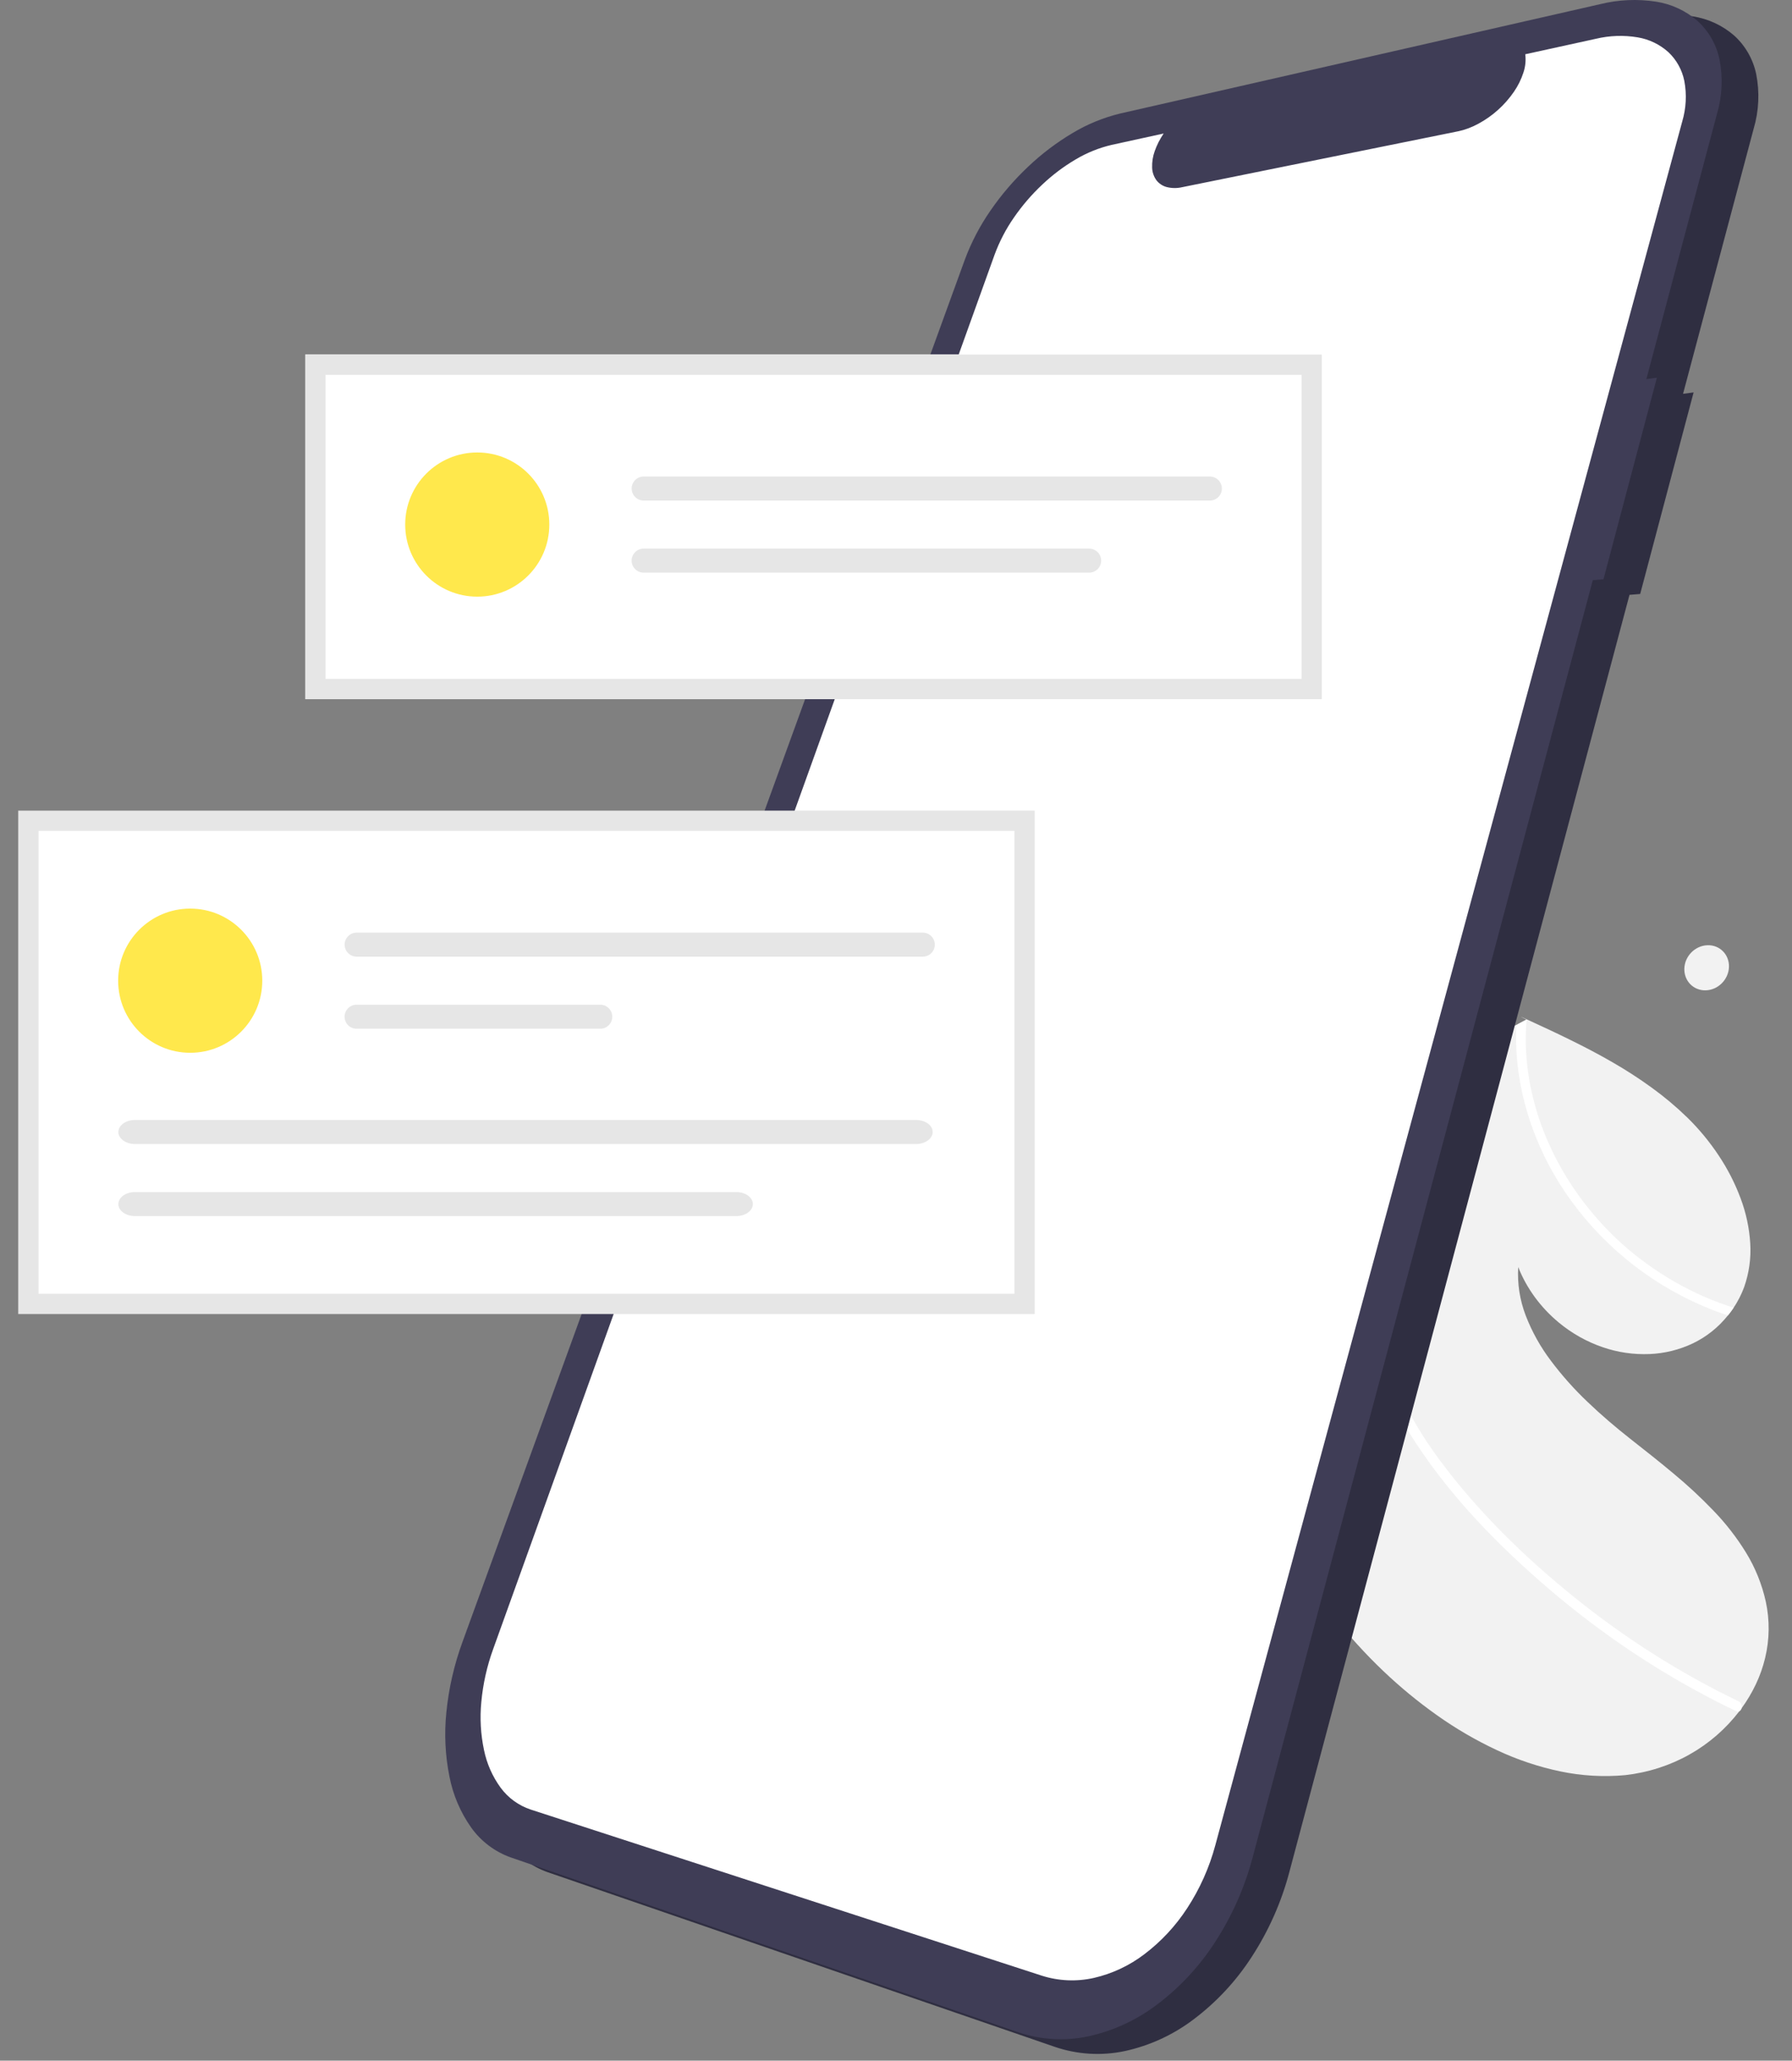 <svg width="87" height="100" viewBox="0 0 87 100" fill="none" xmlns="http://www.w3.org/2000/svg">
<rect x="0" y="0" width="87" height="100" fill="#808080" stroke="none"/>
<g clip-path="url(#clip0_3801_76325)">
<path d="M64.726 78.413C64.69 78.367 64.654 78.321 64.619 78.276C64.583 78.23 64.548 78.184 64.513 78.138C64.478 78.092 64.443 78.046 64.408 78C64.374 77.954 64.339 77.907 64.305 77.86C64.247 76.52 64.246 75.192 64.302 73.876C64.357 72.569 64.468 71.277 64.634 70.002C64.799 68.736 65.016 67.489 65.288 66.262C65.557 65.045 65.878 63.85 66.25 62.678C66.293 62.543 66.336 62.409 66.38 62.275C66.424 62.141 66.469 62.008 66.514 61.875C66.56 61.742 66.606 61.61 66.653 61.478C66.7 61.347 66.748 61.216 66.796 61.085C67.155 60.106 67.549 59.152 67.98 58.222C68.408 57.298 68.871 56.4 69.367 55.527C69.86 54.66 70.385 53.82 70.943 53.007C71.497 52.199 72.082 51.42 72.697 50.67L72.794 50.552L72.891 50.435L72.989 50.318L73.087 50.202L73.158 50.119L73.229 50.036C73.253 50.009 73.277 49.981 73.301 49.954C73.325 49.927 73.35 49.9 73.374 49.873L73.433 49.841L73.491 49.809L73.549 49.778L73.606 49.746L73.61 49.745L73.614 49.743L73.617 49.741L73.621 49.74L73.644 49.727L73.667 49.715L73.69 49.702L73.712 49.689L73.812 49.635L73.912 49.582L74.013 49.529L74.112 49.475L74.036 49.437L73.846 49.343L73.847 49.342C73.863 49.349 73.88 49.356 73.896 49.364C73.912 49.372 73.928 49.379 73.944 49.386C73.96 49.394 73.977 49.402 73.993 49.409C74.008 49.417 74.025 49.425 74.041 49.432L74.059 49.44L74.078 49.448L74.097 49.456C74.103 49.459 74.109 49.462 74.115 49.465C74.12 49.468 74.126 49.471 74.131 49.472L74.148 49.479L74.164 49.486L74.18 49.493C74.874 49.811 75.57 50.134 76.256 50.473C76.943 50.811 77.619 51.164 78.276 51.544C78.932 51.92 79.568 52.331 80.181 52.775C80.792 53.216 81.37 53.701 81.911 54.225C82.482 54.783 82.993 55.4 83.435 56.065C83.872 56.718 84.232 57.419 84.506 58.156C84.77 58.857 84.928 59.594 84.973 60.341C85.017 61.06 84.916 61.781 84.676 62.461C84.643 62.549 84.608 62.636 84.571 62.722C84.533 62.809 84.493 62.893 84.45 62.977C84.408 63.06 84.363 63.142 84.315 63.223C84.268 63.303 84.218 63.383 84.165 63.46C84.144 63.493 84.121 63.525 84.099 63.556C84.076 63.588 84.053 63.62 84.03 63.651C84.006 63.682 83.983 63.713 83.959 63.744C83.935 63.775 83.91 63.806 83.886 63.836C83.431 64.407 82.854 64.869 82.197 65.186C81.536 65.501 80.817 65.68 80.085 65.709C79.316 65.741 78.547 65.63 77.819 65.38C77.038 65.114 76.312 64.706 75.677 64.179C75.458 63.997 75.25 63.803 75.054 63.595C74.861 63.39 74.68 63.173 74.514 62.946C74.349 62.72 74.198 62.484 74.062 62.239C73.928 61.997 73.809 61.745 73.708 61.487C73.66 62.289 73.784 63.092 74.073 63.842C74.377 64.63 74.791 65.371 75.302 66.044C75.841 66.761 76.44 67.431 77.091 68.047C77.747 68.676 78.444 69.266 79.132 69.809C79.82 70.352 80.533 70.907 81.222 71.486C81.912 72.055 82.568 72.664 83.187 73.308C83.788 73.93 84.32 74.616 84.773 75.353C85.218 76.081 85.539 76.877 85.725 77.71C85.923 78.617 85.913 79.557 85.695 80.46C85.589 80.899 85.439 81.326 85.245 81.734C85.05 82.145 84.817 82.537 84.548 82.905L84.523 82.938L84.498 82.972L84.472 83.005L84.446 83.038C83.789 83.896 82.965 84.612 82.024 85.141C81.55 85.408 81.05 85.626 80.533 85.792C80.003 85.963 79.457 86.08 78.904 86.143C77.852 86.24 76.791 86.179 75.757 85.963C74.692 85.74 73.657 85.393 72.672 84.93C71.654 84.454 70.68 83.887 69.764 83.236C68.839 82.581 67.964 81.86 67.144 81.078C66.927 80.87 66.713 80.659 66.503 80.444C66.293 80.229 66.088 80.01 65.886 79.788C65.684 79.566 65.486 79.34 65.293 79.111C65.1 78.882 64.911 78.649 64.726 78.413Z" fill="#F2F2F2"/>
<path d="M81.643 62.887C80.992 62.549 80.367 62.166 79.772 61.739C78.582 60.886 77.52 59.869 76.616 58.718C76.167 58.147 75.761 57.544 75.401 56.914C75.1 56.382 74.833 55.831 74.601 55.266C74.375 54.714 74.185 54.147 74.032 53.571C73.882 53.008 73.771 52.435 73.699 51.857C73.627 51.29 73.596 50.72 73.605 50.149C73.606 50.117 73.607 50.085 73.608 50.053C73.608 50.021 73.609 49.989 73.61 49.957C73.611 49.925 73.612 49.893 73.613 49.862L73.618 49.767C73.591 49.789 73.564 49.81 73.536 49.832L73.455 49.898L73.374 49.965L73.293 50.032L73.242 50.075L73.189 50.118L73.138 50.162L73.087 50.206L73.157 50.123L73.23 50.037C73.253 50.009 73.277 49.982 73.302 49.955C73.326 49.927 73.35 49.9 73.375 49.873L73.433 49.842L73.491 49.81L73.548 49.778L73.606 49.747L73.609 49.745L73.613 49.744L73.617 49.742L73.62 49.741L73.644 49.728L73.667 49.715L73.689 49.702L73.711 49.689L73.812 49.636L73.912 49.582L74.012 49.529L74.112 49.476L74.034 49.438L73.844 49.343L73.845 49.342C73.861 49.349 73.877 49.356 73.894 49.364C73.909 49.372 73.926 49.379 73.942 49.386C73.958 49.394 73.975 49.402 73.99 49.409C74.006 49.417 74.022 49.425 74.038 49.432L74.057 49.44L74.076 49.448L74.094 49.456C74.101 49.459 74.107 49.462 74.112 49.465L74.111 49.496L74.109 49.524L74.107 49.552L74.105 49.581C74.035 50.542 74.085 51.508 74.254 52.457C74.429 53.434 74.714 54.387 75.106 55.299C75.511 56.242 76.017 57.139 76.615 57.974C77.233 58.837 77.941 59.631 78.728 60.345C79.519 61.052 80.383 61.675 81.304 62.204C81.759 62.464 82.228 62.701 82.708 62.912C83.183 63.121 83.671 63.304 84.166 63.46C84.144 63.492 84.122 63.524 84.099 63.556C84.077 63.588 84.054 63.619 84.03 63.651C84.007 63.682 83.983 63.713 83.959 63.744C83.935 63.775 83.911 63.806 83.887 63.836C83.695 63.773 83.505 63.705 83.316 63.634C83.127 63.562 82.939 63.487 82.751 63.408C82.564 63.329 82.378 63.245 82.193 63.158C82.009 63.071 81.825 62.981 81.643 62.887Z" fill="white"/>
<path d="M68.77 70.073C68.557 69.755 68.356 69.431 68.167 69.101C67.978 68.772 67.802 68.437 67.637 68.098C67.473 67.759 67.322 67.416 67.182 67.069C67.043 66.721 66.917 66.371 66.804 66.017C66.746 65.829 66.693 65.641 66.644 65.452C66.596 65.263 66.552 65.074 66.512 64.885C66.473 64.695 66.437 64.505 66.407 64.315C66.376 64.125 66.35 63.935 66.329 63.745C66.318 63.656 66.309 63.568 66.3 63.479C66.292 63.39 66.284 63.301 66.278 63.212C66.271 63.123 66.265 63.035 66.261 62.946C66.256 62.857 66.252 62.769 66.249 62.68C66.292 62.545 66.335 62.411 66.379 62.277C66.423 62.143 66.468 62.009 66.513 61.877C66.559 61.744 66.605 61.611 66.652 61.48C66.699 61.348 66.746 61.217 66.795 61.086C66.784 61.195 66.775 61.305 66.768 61.415C66.76 61.525 66.754 61.636 66.75 61.746C66.746 61.857 66.743 61.968 66.741 62.08C66.74 62.191 66.74 62.302 66.742 62.414C66.742 62.475 66.742 62.536 66.744 62.597C66.745 62.657 66.747 62.718 66.749 62.779C66.751 62.84 66.753 62.901 66.757 62.962C66.76 63.023 66.763 63.084 66.767 63.145C66.814 63.828 66.921 64.505 67.088 65.17C67.256 65.842 67.476 66.5 67.745 67.139C68.019 67.79 68.335 68.423 68.691 69.033C69.053 69.653 69.45 70.254 69.878 70.831C70.338 71.454 70.826 72.061 71.339 72.651C71.852 73.241 72.385 73.816 72.937 74.374C73.49 74.931 74.059 75.471 74.644 75.994C75.23 76.517 75.825 77.022 76.43 77.509C77.049 78.009 77.681 78.49 78.325 78.951C78.969 79.413 79.624 79.855 80.29 80.276C80.955 80.697 81.63 81.098 82.315 81.478C83 81.858 83.693 82.217 84.394 82.553C84.426 82.569 84.455 82.591 84.479 82.617C84.503 82.642 84.523 82.672 84.537 82.704C84.551 82.736 84.559 82.77 84.561 82.804C84.563 82.839 84.558 82.874 84.547 82.907C84.544 82.921 84.539 82.935 84.532 82.949C84.526 82.962 84.519 82.974 84.51 82.985C84.501 82.996 84.492 83.007 84.481 83.016C84.47 83.025 84.458 83.033 84.446 83.04C84.433 83.046 84.419 83.05 84.405 83.053C84.391 83.055 84.376 83.056 84.362 83.055C84.347 83.054 84.332 83.051 84.318 83.047C84.304 83.043 84.29 83.037 84.276 83.029C84.19 82.987 84.103 82.946 84.017 82.904C83.93 82.862 83.844 82.82 83.758 82.778C83.671 82.735 83.585 82.692 83.499 82.649C83.413 82.606 83.328 82.562 83.242 82.518C82.528 82.151 81.823 81.762 81.128 81.351C80.433 80.941 79.749 80.508 79.074 80.055C78.4 79.601 77.739 79.127 77.089 78.633C76.44 78.139 75.804 77.625 75.182 77.091C74.581 76.578 73.987 76.046 73.408 75.497C72.829 74.948 72.264 74.382 71.721 73.797C71.177 73.212 70.656 72.609 70.161 71.988C69.667 71.368 69.201 70.729 68.77 70.073Z" fill="white"/>
<path d="M82.223 19.043L81.711 19.11L85.141 6.237C85.394 5.378 85.435 4.47 85.261 3.591C85.11 2.873 84.737 2.221 84.194 1.727C83.626 1.233 82.93 0.909 82.185 0.794C81.279 0.654 80.354 0.695 79.464 0.916L56.155 6.224C55.341 6.422 54.563 6.742 53.846 7.174C53.066 7.638 52.341 8.188 51.684 8.813C51.008 9.451 50.401 10.159 49.874 10.924C49.359 11.665 48.939 12.467 48.624 13.313L24.236 80.391C23.831 81.494 23.567 82.644 23.452 83.814C23.345 84.852 23.396 85.901 23.602 86.924C23.773 87.813 24.132 88.655 24.654 89.395C25.133 90.068 25.807 90.577 26.586 90.852L51.213 99.33C52.307 99.703 53.481 99.773 54.612 99.533C55.82 99.269 56.957 98.746 57.943 97.999C59.049 97.167 60.001 96.147 60.754 94.986C61.589 93.709 62.212 92.307 62.6 90.832L79.111 28.866L79.629 28.824L82.223 19.043Z" fill="#2F2E41"/>
<path d="M80.441 18.33L79.93 18.397L83.359 5.524C83.612 4.665 83.653 3.757 83.479 2.878C83.328 2.16 82.955 1.508 82.412 1.014C81.844 0.52 81.148 0.197 80.404 0.081C79.497 -0.059 78.572 -0.018 77.682 0.203L54.373 5.511C53.56 5.709 52.781 6.029 52.064 6.461C51.284 6.925 50.559 7.475 49.902 8.101C49.226 8.739 48.62 9.446 48.092 10.211C47.577 10.952 47.157 11.755 46.842 12.6L22.454 79.678C22.049 80.781 21.785 81.932 21.67 83.101C21.564 84.139 21.614 85.188 21.82 86.211C21.992 87.1 22.351 87.942 22.872 88.682C23.351 89.355 24.026 89.864 24.804 90.139L49.431 98.617C50.525 98.99 51.7 99.06 52.83 98.82C54.039 98.556 55.175 98.033 56.161 97.286C57.268 96.454 58.219 95.434 58.973 94.273C59.807 92.996 60.43 91.594 60.819 90.12L77.329 28.153L77.847 28.111L80.441 18.33Z" fill="#3F3D56"/>
<path d="M77.476 1.883L74.05 2.633C74.087 2.93 74.058 3.231 73.963 3.514C73.856 3.846 73.702 4.16 73.504 4.447C73.058 5.098 72.464 5.633 71.769 6.007C71.686 6.052 71.603 6.092 71.521 6.13C71.438 6.167 71.356 6.201 71.273 6.232C71.191 6.262 71.109 6.289 71.028 6.313C70.947 6.336 70.867 6.356 70.788 6.372L57.392 9.084C57.143 9.142 56.884 9.139 56.637 9.076C56.438 9.022 56.263 8.904 56.138 8.74C56.013 8.563 55.942 8.354 55.935 8.137C55.925 7.862 55.968 7.586 56.063 7.327C56.087 7.257 56.114 7.187 56.145 7.116C56.175 7.045 56.208 6.974 56.244 6.903C56.28 6.832 56.319 6.761 56.361 6.69C56.403 6.62 56.447 6.549 56.494 6.479L53.958 7.034C53.347 7.178 52.762 7.415 52.223 7.736C51.634 8.083 51.087 8.496 50.592 8.966C50.081 9.446 49.623 9.98 49.225 10.557C48.837 11.115 48.522 11.72 48.287 12.358L23.945 80.019C23.642 80.851 23.448 81.718 23.367 82.599C23.292 83.376 23.336 84.161 23.498 84.925C23.633 85.586 23.909 86.21 24.306 86.754C24.671 87.249 25.179 87.618 25.761 87.812L50.57 95.872C51.388 96.134 52.262 96.173 53.101 95.985C53.994 95.781 54.833 95.387 55.561 94.831C56.376 94.214 57.077 93.46 57.634 92.604C58.25 91.663 58.712 90.63 59.003 89.543L81.67 5.899C81.86 5.26 81.896 4.586 81.773 3.931C81.666 3.394 81.395 2.904 80.997 2.529C80.579 2.154 80.064 1.906 79.51 1.813C78.834 1.699 78.142 1.723 77.476 1.883Z" fill="white"/>
<path d="M64.172 33.928H14.821V17.205H64.172V33.928Z" fill="white"/>
<path d="M49.743 39.83H1.377V63.276H49.743V39.83Z" fill="white"/>
<path d="M9.234 51.089C11.166 51.089 12.733 49.523 12.733 47.59C12.733 45.658 11.166 44.092 9.234 44.092C7.302 44.092 5.736 45.658 5.736 47.59C5.736 49.523 7.302 51.089 9.234 51.089Z" fill="#FFE84C"/>
<path d="M17.314 45.258C17.16 45.258 17.011 45.319 16.902 45.429C16.792 45.538 16.731 45.686 16.731 45.841C16.731 45.996 16.792 46.144 16.902 46.253C17.011 46.363 17.16 46.424 17.314 46.424H44.803C44.957 46.424 45.105 46.362 45.214 46.253C45.323 46.143 45.384 45.995 45.384 45.841C45.384 45.687 45.323 45.538 45.214 45.429C45.105 45.32 44.957 45.258 44.803 45.258H17.314Z" fill="#E6E6E6"/>
<path d="M17.314 48.756C17.238 48.756 17.162 48.77 17.091 48.8C17.02 48.829 16.955 48.871 16.901 48.925C16.847 48.98 16.803 49.044 16.774 49.114C16.744 49.185 16.729 49.261 16.729 49.338C16.729 49.414 16.744 49.49 16.773 49.561C16.802 49.632 16.845 49.696 16.899 49.751C16.953 49.805 17.018 49.848 17.088 49.877C17.159 49.907 17.235 49.922 17.312 49.922H29.143C29.219 49.922 29.295 49.907 29.366 49.878C29.436 49.848 29.501 49.805 29.555 49.751C29.609 49.697 29.652 49.633 29.681 49.562C29.711 49.491 29.726 49.416 29.726 49.339C29.726 49.262 29.711 49.187 29.681 49.116C29.652 49.045 29.609 48.981 29.555 48.927C29.501 48.873 29.436 48.83 29.366 48.8C29.295 48.771 29.219 48.756 29.143 48.756H17.314Z" fill="#E6E6E6"/>
<path d="M6.551 54.35C6.107 54.35 5.746 54.611 5.746 54.933C5.746 55.254 6.107 55.516 6.551 55.516H44.477C44.92 55.516 45.281 55.254 45.281 54.933C45.281 54.611 44.92 54.35 44.477 54.35H6.551Z" fill="#E6E6E6"/>
<path d="M6.551 57.848C6.107 57.848 5.746 58.109 5.746 58.431C5.746 58.752 6.107 59.014 6.551 59.014H35.746C36.19 59.014 36.551 58.752 36.551 58.431C36.551 58.109 36.19 57.848 35.746 57.848H6.551Z" fill="#E6E6E6"/>
<path d="M50.235 63.767H0.885V39.338H50.235V63.767ZM1.869 62.783H49.252V40.322H1.869V62.783Z" fill="#E6E6E6"/>
<path d="M23.17 28.954C25.102 28.954 26.669 27.388 26.669 25.456C26.669 23.523 25.102 21.957 23.17 21.957C21.238 21.957 19.672 23.523 19.672 25.456C19.672 27.388 21.238 28.954 23.17 28.954Z" fill="#FFE84C"/>
<path d="M31.25 23.125C31.096 23.125 30.947 23.186 30.838 23.296C30.729 23.405 30.667 23.553 30.667 23.708C30.667 23.863 30.729 24.011 30.838 24.12C30.947 24.23 31.096 24.291 31.25 24.291H58.739C58.893 24.291 59.041 24.229 59.15 24.12C59.259 24.011 59.321 23.863 59.321 23.708C59.321 23.554 59.259 23.406 59.15 23.296C59.041 23.187 58.893 23.125 58.739 23.125H31.25Z" fill="#E6E6E6"/>
<path d="M31.25 26.623C31.174 26.623 31.098 26.638 31.027 26.667C30.956 26.696 30.892 26.739 30.837 26.793C30.783 26.847 30.74 26.911 30.71 26.982C30.681 27.052 30.665 27.128 30.665 27.205C30.665 27.282 30.68 27.358 30.709 27.428C30.738 27.499 30.781 27.564 30.835 27.618C30.89 27.672 30.954 27.715 31.025 27.745C31.095 27.774 31.171 27.789 31.248 27.789H52.878C53.032 27.789 53.181 27.728 53.29 27.619C53.4 27.509 53.461 27.361 53.461 27.206C53.461 27.052 53.4 26.903 53.29 26.794C53.181 26.684 53.032 26.623 52.878 26.623H31.25Z" fill="#E6E6E6"/>
<path d="M64.172 33.928H14.821V17.205H64.172V33.928ZM15.805 32.945H63.188V18.189H15.805V32.945Z" fill="#E6E6E6"/>
<path d="M82.896 45.87C83.039 45.864 83.181 45.889 83.314 45.941C83.44 45.992 83.555 46.068 83.65 46.165C83.746 46.262 83.821 46.378 83.87 46.506C83.922 46.641 83.946 46.786 83.94 46.93C83.934 47.079 83.899 47.225 83.838 47.36C83.778 47.493 83.694 47.614 83.591 47.716C83.489 47.819 83.369 47.902 83.237 47.961C83.103 48.021 82.958 48.054 82.811 48.058C82.668 48.062 82.526 48.037 82.393 47.983C82.267 47.932 82.154 47.855 82.059 47.758C81.964 47.66 81.89 47.544 81.842 47.416C81.791 47.282 81.768 47.138 81.774 46.994C81.78 46.846 81.814 46.701 81.875 46.566C81.935 46.435 82.018 46.315 82.12 46.213C82.221 46.111 82.341 46.028 82.472 45.969C82.605 45.908 82.749 45.875 82.896 45.87Z" fill="#F2F2F2"/>
</g>
<defs>
<clipPath id="clip0_3801_76325">
<rect width="86" height="100" fill="white" transform="translate(0.5)"/>
</clipPath>
</defs>
</svg>
